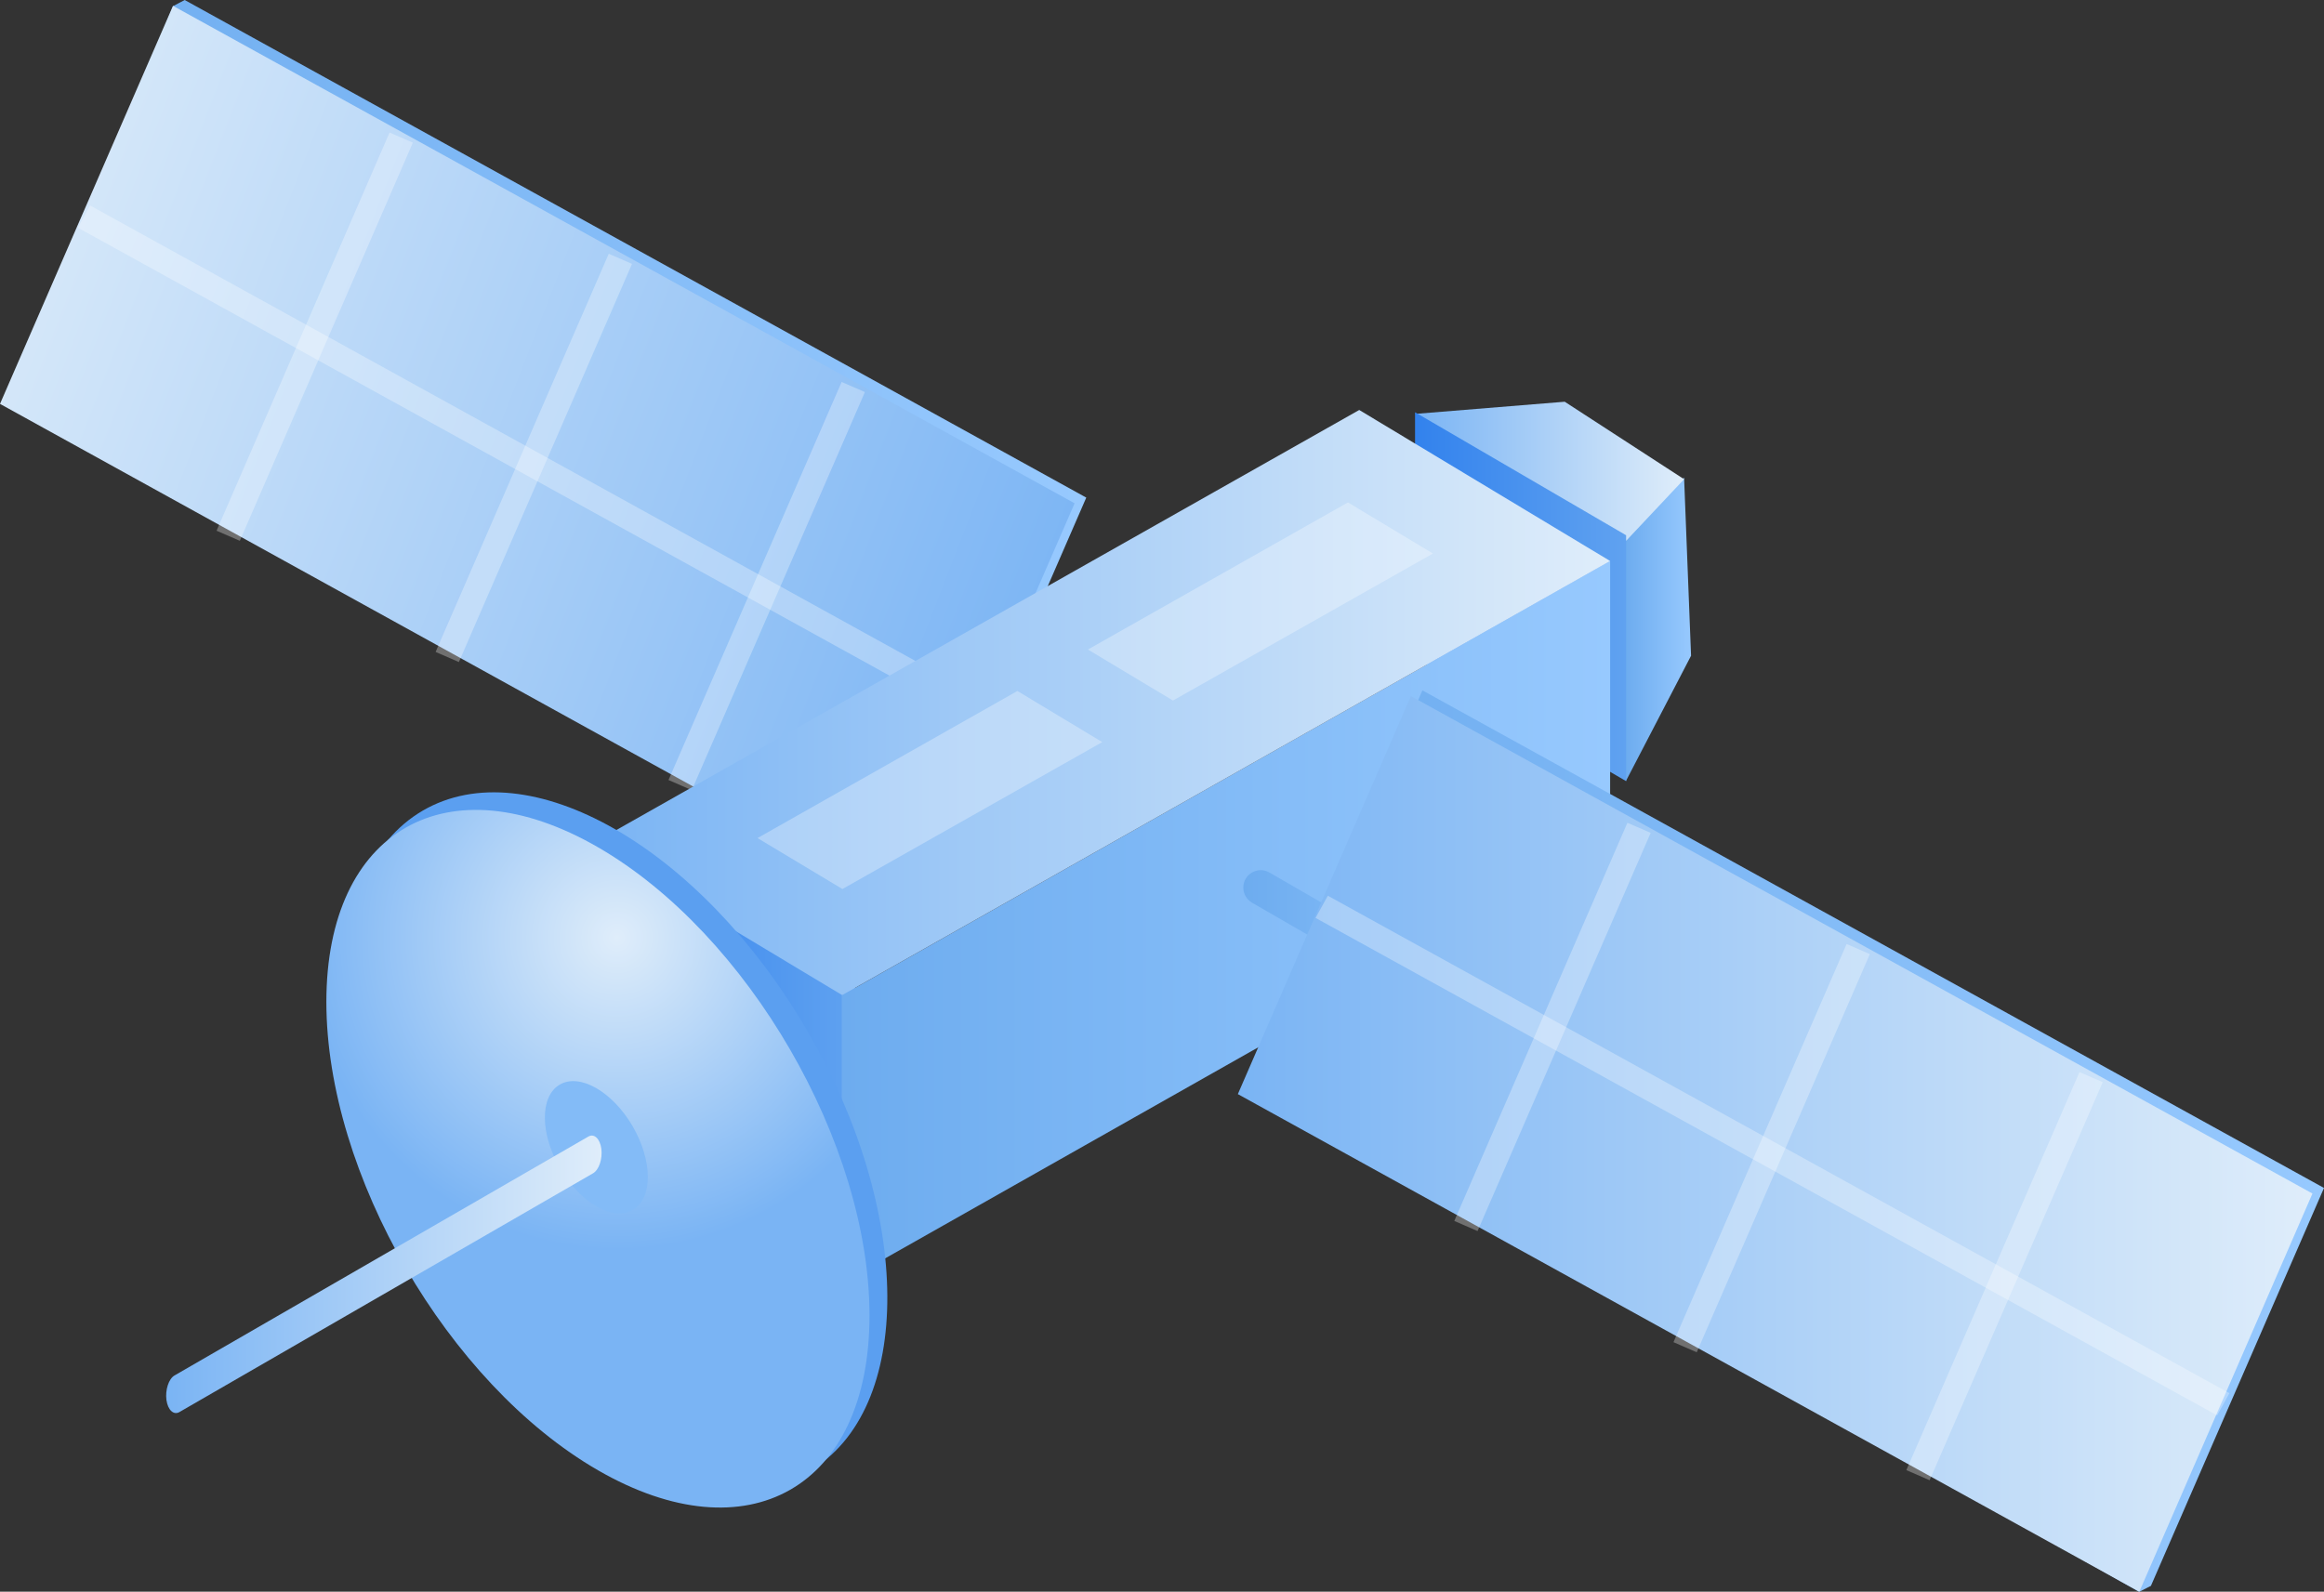 <?xml version="1.0" encoding="UTF-8"?>
<svg id="Layer_2" data-name="Layer 2" xmlns="http://www.w3.org/2000/svg" xmlns:xlink="http://www.w3.org/1999/xlink" viewBox="0 0 183.22 125.52">
  <rect x="0" y="0" width="183.22" height="125.52" fill="#333333" stroke="none"/>
  <defs>
    <style>
      .cls-1 {
        fill: none;
        stroke: #fff;
        stroke-width: 2px;
      }

      .cls-1, .cls-2 {
        isolation: isolate;
        opacity: .3;
      }

      .cls-3 {
        fill: url(#linear-gradient);
      }

      .cls-4 {
        fill: #83bbf7;
      }

      .cls-5 {
        fill: #5b9ff0;
      }

      .cls-2 {
        fill: #fff;
      }

      .cls-6 {
        fill: url(#linear-gradient-8);
      }

      .cls-7 {
        fill: url(#linear-gradient-9);
      }

      .cls-8 {
        fill: url(#linear-gradient-3);
      }

      .cls-9 {
        fill: url(#linear-gradient-4);
      }

      .cls-10 {
        fill: url(#linear-gradient-2);
      }

      .cls-11 {
        fill: url(#linear-gradient-6);
      }

      .cls-12 {
        fill: url(#linear-gradient-7);
      }

      .cls-13 {
        fill: url(#linear-gradient-5);
      }

      .cls-14 {
        fill: url(#radial-gradient);
      }

      .cls-15 {
        fill: url(#linear-gradient-12);
      }

      .cls-16 {
        fill: url(#linear-gradient-10);
      }

      .cls-17 {
        fill: url(#linear-gradient-11);
      }
    </style>
    <linearGradient id="linear-gradient" x1="128.18" y1="565.78" x2="133.33" y2="565.78" gradientTransform="translate(0 615.41) scale(1 -1)" gradientUnits="userSpaceOnUse">
      <stop offset="0" stop-color="#6dacef"/>
      <stop offset="1" stop-color="#97c9fe"/>
    </linearGradient>
    <linearGradient id="linear-gradient-2" x1="111.55" y1="578.24" x2="132.77" y2="578.24" gradientTransform="translate(0 615.41) scale(1 -1)" gradientUnits="userSpaceOnUse">
      <stop offset="0" stop-color="#7ab4f4"/>
      <stop offset="1" stop-color="#dfedfa"/>
    </linearGradient>
    <linearGradient id="linear-gradient-3" x1="111.56" y1="568.36" x2="128.2" y2="568.36" gradientTransform="translate(0 615.41) scale(1 -1)" gradientUnits="userSpaceOnUse">
      <stop offset="0" stop-color="#3282ed"/>
      <stop offset="1" stop-color="#60a2f0"/>
    </linearGradient>
    <linearGradient id="linear-gradient-4" x1="47.62" y1="531.88" x2="67.4" y2="531.88" xlink:href="#linear-gradient-3"/>
    <linearGradient id="linear-gradient-5" x1="66.36" y1="542.71" x2="126.94" y2="542.71" xlink:href="#linear-gradient"/>
    <linearGradient id="linear-gradient-6" x1="98.02" y1="539.84" x2="120.08" y2="539.84" xlink:href="#linear-gradient"/>
    <linearGradient id="linear-gradient-7" x1=".92" y1="580.1" x2="85.64" y2="580.1" xlink:href="#linear-gradient"/>
    <linearGradient id="linear-gradient-8" x1="83.9" y1="563.52" x2="-5.81" y2="598.31" xlink:href="#linear-gradient-2"/>
    <linearGradient id="linear-gradient-9" x1="46.6" y1="560.01" x2="126.94" y2="560.01" xlink:href="#linear-gradient-2"/>
    <linearGradient id="linear-gradient-10" x1="98.5" y1="525.44" x2="183.22" y2="525.44" xlink:href="#linear-gradient"/>
    <linearGradient id="linear-gradient-11" x1="97.59" y1="525.2" x2="182.3" y2="525.2" xlink:href="#linear-gradient-2"/>
    <radialGradient id="radial-gradient" cx="-342.35" cy="608.03" fx="-342.35" fy="608.03" r="1" gradientTransform="translate(8484.14 15055.77) scale(24.64 -24.64)" gradientUnits="userSpaceOnUse">
      <stop offset="0" stop-color="#dfedfa"/>
      <stop offset="1" stop-color="#7ab4f4"/>
    </radialGradient>
    <linearGradient id="linear-gradient-12" x1="13.1" y1="514.92" x2="47.43" y2="514.92" xlink:href="#linear-gradient-2"/>
  </defs>
  <g id="Layer_1-2" data-name="Layer 1">
    <g>
      <path class="cls-3" d="m128.18,61.6l5.14-9.89-.55-14.05-4.59,4.87v19.06Z"/>
      <path class="cls-10" d="m128.2,42.65l4.57-4.86-9.41-6.11-11.8.96,16.65,10Z"/>
      <path class="cls-8" d="m128.2,61.6l-16.64-9.7v-19.39l16.64,9.7v19.39Z"/>
      <path class="cls-9" d="m67.4,100.83l-19.78-11.52v-23.06l19.78,11.53v23.05Z"/>
      <path class="cls-13" d="m66.36,101.17l60.58-34.28v-22.66l-60.58,34.27v22.67Z"/>
      <path class="cls-11" d="m118.02,82.34l-19.32-11.16c-.42-.25-.68-.7-.68-1.19,0-1.05,1.14-1.71,2.05-1.19l19.33,11.16c.42.25.69.7.69,1.19-.01,1.06-1.16,1.72-2.06,1.19Z"/>
      <path class="cls-12" d="m71.99,70.63L.92,31.4,13.65.48l.91-.48,71.08,39.24-13.65,31.39Z"/>
      <path class="cls-6" d="m71.07,71.09L0,31.85,13.64.46l71.08,39.23-13.65,31.4Z"/>
      <path class="cls-1" d="m67.27,30.52l-13.65,31.39"/>
      <path class="cls-1" d="m48.91,20.41l-13.65,31.4"/>
      <path class="cls-1" d="m31.63,10.85l-13.64,31.4"/>
      <path class="cls-1" d="m6.62,17.08l71.07,39.23"/>
      <path class="cls-7" d="m66.39,78.48l60.55-34.24-19.78-11.91-60.56,34.25,19.79,11.89Z"/>
      <path class="cls-2" d="m66.41,70.11l20.49-11.59-6.69-4.03-20.49,11.6,6.7,4.02Z"/>
      <path class="cls-2" d="m92.48,55.24l20.49-11.59-6.7-4.03-20.5,11.6,6.7,4.02Z"/>
      <path class="cls-16" d="m169.57,125.06l-.92.47-70.15-39.69,13.64-31.4,71.08,39.24-13.65,31.39Z"/>
      <path class="cls-17" d="m168.66,125.52l-71.07-39.24,13.64-31.39,71.08,39.23-13.65,31.4Z"/>
      <path class="cls-1" d="m164.86,84.94l-13.65,31.39"/>
      <path class="cls-1" d="m146.5,74.84l-13.65,31.4"/>
      <path class="cls-1" d="m129.22,65.28l-13.65,31.4"/>
      <path class="cls-1" d="m104.2,71.51l71.08,39.23"/>
      <path class="cls-5" d="m63.78,116.03c8.31-4.86,8.22-20.46-.19-34.84-8.41-14.39-21.96-22.11-30.27-17.26-8.31,4.86-8.22,20.46.19,34.84,8.41,14.39,21.96,22.11,30.27,17.26Z"/>
      <path class="cls-14" d="m68.55,103.74c0,13.57-9.58,19.03-21.41,12.2-11.83-6.83-21.41-23.36-21.41-36.93s9.58-19.03,21.41-12.2c11.83,6.83,21.41,23.37,21.41,36.93Z"/>
      <path class="cls-4" d="m49.9,95.41c1.58-.92,1.56-3.88-.03-6.61-1.6-2.73-4.17-4.19-5.74-3.27-1.58.92-1.56,3.88.03,6.61,1.59,2.73,4.17,4.19,5.74,3.27Z"/>
      <path class="cls-15" d="m46.76,92.52l-32.61,18.83c-.46.27-.92-.16-1.03-.96-.1-.79.18-1.67.65-1.93l32.61-18.83c.46-.27.92.16,1.03.96.1.79-.18,1.65-.65,1.93Z"/>
    </g>
  </g>
</svg>